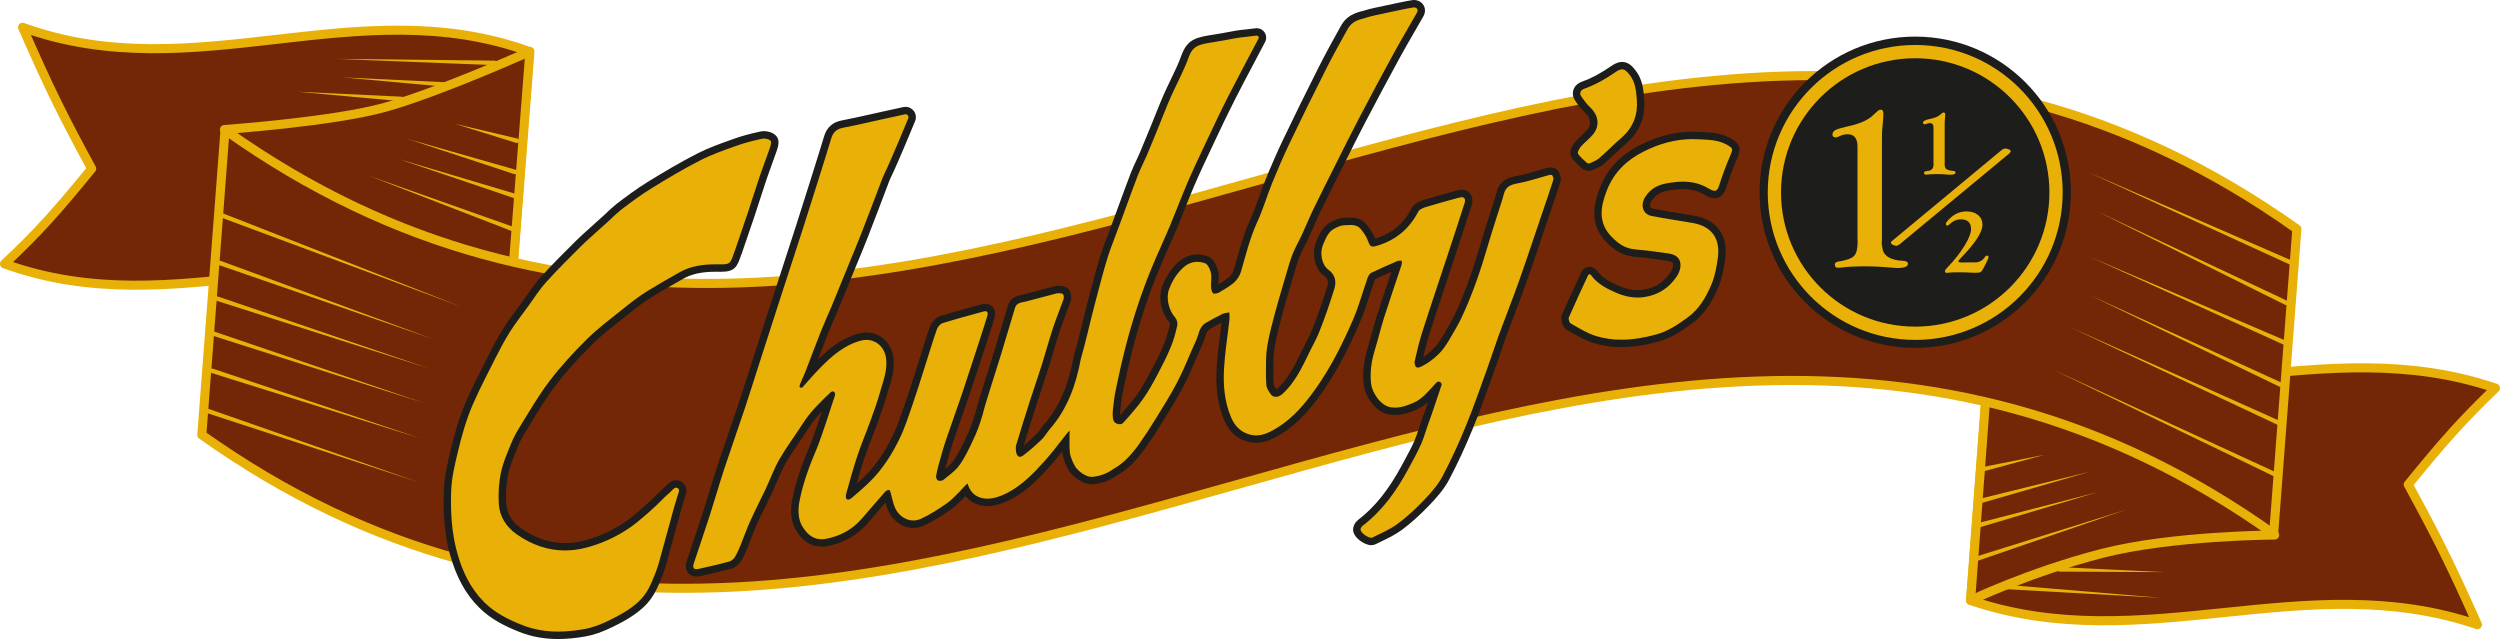 <?xml version="1.0" encoding="utf-8"?>
<!-- Generator: Adobe Illustrator 16.0.4, SVG Export Plug-In . SVG Version: 6.00 Build 0)  -->
<!DOCTYPE svg PUBLIC "-//W3C//DTD SVG 1.1//EN" "http://www.w3.org/Graphics/SVG/1.1/DTD/svg11.dtd">
<svg version="1.1" id="Layer_1" xmlns="http://www.w3.org/2000/svg" xmlns:xlink="http://www.w3.org/1999/xlink" x="0px" y="0px"
	 width="468.559px" height="119.767px" viewBox="54.294 12.29 468.559 119.767"
	 enable-background="new 54.294 12.29 468.559 119.767" xml:space="preserve">
<g>
	<path fill="#732706" d="M423.626,124.828c32.244,10.988,62.752-6.446,94.998,4.539c-5.113-11.495-7.717-16.633-12.971-26.267
		c6.604-8.1,9.885-11.828,16.35-18.068c-32.246-10.982-62.756,6.443-94.998-4.539C425.656,98.226,424.978,107.087,423.626,124.828"
		/>
	<path fill="none" stroke="#E9B008" stroke-width="1.7" stroke-linecap="round" stroke-linejoin="round" stroke-miterlimit="10" d="
		M423.626,124.828c32.244,10.988,62.752-6.446,94.998,4.539c-5.113-11.495-7.717-16.633-12.971-26.267
		c6.604-8.1,9.885-11.828,16.35-18.068c-32.246-10.982-62.756,6.443-94.998-4.539C425.656,98.226,424.978,107.087,423.626,124.828z"
		/>
	<path fill="#732706" d="M480.617,112.565c0,0-19.305,0.078-32.377,3.453c-13.783,3.561-24.615,8.805-24.615,8.805l4.506-60.225
		L480.617,112.565z"/>
	<path fill="none" stroke="#E9B008" stroke-width="1.7" stroke-linecap="round" stroke-linejoin="round" stroke-miterlimit="10" d="
		M480.617,112.565c0,0-19.305,0.078-32.377,3.453c-13.783,3.561-24.615,8.805-24.615,8.805l4.506-60.225L480.617,112.565z"/>
	<path fill="#732706" d="M150.142,66.285c-32.357-11.719-62.634,7.163-94.998-4.539c6.452-6.077,9.729-9.77,16.331-17.838
		c-5.25-9.668-7.851-14.843-12.952-26.501c32.358,11.713,62.637-7.167,94.999,4.539C152.17,39.68,151.494,48.553,150.142,66.285"/>
	<path fill="none" stroke="#E9B008" stroke-width="1.7" stroke-linecap="round" stroke-linejoin="round" stroke-miterlimit="10" d="
		M150.142,66.285c-32.357-11.719-62.634,7.163-94.998-4.539c6.452-6.077,9.729-9.77,16.331-17.838
		c-5.25-9.668-7.851-14.843-12.952-26.501c32.358,11.713,62.637-7.167,94.999,4.539C152.17,39.68,151.494,48.553,150.142,66.285z"/>
	<path fill="#732706" d="M96.364,36.566l52.338,48.549l4.911-63.183c0,0-17.015,7.646-27.147,10.469
		C116.679,35.134,96.364,36.566,96.364,36.566"/>
	<path fill="none" stroke="#E9B008" stroke-width="1.7" stroke-linecap="round" stroke-linejoin="round" stroke-miterlimit="10" d="
		M96.364,36.566l52.338,48.549l4.911-63.183c0,0-17.015,7.646-27.147,10.469C116.679,35.134,96.364,36.566,96.364,36.566z"/>
	<path fill="#732706" d="M96.471,36.658c128.634,91.528,259.667-72.973,388.31,18.551c-1.742,22.853-2.613,34.284-4.355,57.143
		c-128.637-91.527-259.669,72.972-388.31-18.551C93.857,70.942,94.729,59.511,96.471,36.658"/>
	<path fill="none" stroke="#E9B008" stroke-width="1.7" stroke-linecap="round" stroke-linejoin="round" stroke-miterlimit="10" d="
		M96.471,36.658c128.634,91.528,259.667-72.973,388.31,18.551c-1.742,22.853-2.613,34.284-4.355,57.143
		c-128.637-91.527-259.669,72.972-388.31-18.551C93.857,70.942,94.729,59.511,96.471,36.658z"/>
	<line fill="none" x1="425.583" y1="106.155" x2="446.173" y2="100.64"/>
	<path fill="#E9B008" d="M425.472,105.745l20.701-5.106l-20.48,5.927c-0.227,0.065-0.463-0.065-0.527-0.29
		c-0.064-0.226,0.064-0.461,0.291-0.527C425.46,105.748,425.466,105.746,425.472,105.745"/>
	<line fill="none" x1="425.205" y1="110.719" x2="447.535" y2="104.501"/>
	<path fill="#E9B008" d="M425.089,110.309l22.445-5.808l-22.217,6.627c-0.227,0.067-0.463-0.061-0.529-0.286
		c-0.066-0.225,0.061-0.462,0.287-0.529C425.08,110.312,425.085,110.31,425.089,110.309"/>
	<line fill="none" x1="424.767" y1="117.014" x2="452.853" y2="107.798"/>
	<path fill="#E9B008" d="M424.634,116.61l28.217-8.812l-27.951,9.62c-0.223,0.076-0.465-0.042-0.541-0.264
		c-0.076-0.222,0.041-0.464,0.264-0.54C424.626,116.613,424.63,116.611,424.634,116.61"/>
	<line fill="none" x1="425.634" y1="100.308" x2="437.529" y2="97.512"/>
	<path fill="#E9B008" d="M425.537,99.895l11.992-2.382l-11.797,3.209c-0.229,0.062-0.461-0.072-0.523-0.298
		c-0.061-0.227,0.074-0.461,0.299-0.522C425.517,99.898,425.529,99.896,425.537,99.895"/>
	<line fill="none" x1="150.792" y1="44.51" x2="130.617" y2="38.309"/>
	<path fill="#E9B008" d="M150.667,44.916l-20.052-6.608l20.302,5.795c0.225,0.065,0.356,0.3,0.292,0.526
		c-0.065,0.226-0.3,0.356-0.526,0.292C150.679,44.92,150.673,44.918,150.667,44.916"/>
	<line fill="none" x1="150.848" y1="49.048" x2="128.984" y2="42.09"/>
	<path fill="#E9B008" d="M150.719,49.453l-21.735-7.363l21.993,6.553c0.225,0.067,0.353,0.304,0.286,0.529
		c-0.067,0.225-0.304,0.353-0.529,0.286C150.73,49.456,150.723,49.454,150.719,49.453"/>
	<line fill="none" x1="150.836" y1="55.382" x2="123.439" y2="45.235"/>
	<path fill="#E9B008" d="M150.689,55.781l-27.25-10.546l27.545,9.749c0.222,0.078,0.337,0.321,0.259,0.542
		c-0.078,0.222-0.321,0.338-0.542,0.259C150.697,55.784,150.692,55.782,150.689,55.781"/>
	<line fill="none" x1="151.155" y1="38.667" x2="139.475" y2="35.475"/>
	<path fill="#E9B008" d="M151.043,39.077l-11.569-3.602l11.793,2.782c0.229,0.054,0.37,0.283,0.316,0.512
		c-0.054,0.228-0.283,0.37-0.511,0.316C151.062,39.083,151.052,39.08,151.043,39.077"/>
	<line fill="none" x1="138.026" y1="28.143" x2="118.459" y2="26.792"/>
	<path fill="#E9B008" d="M137.997,28.566l-19.537-1.775l19.596,0.927c0.234,0.011,0.415,0.21,0.404,0.445
		c-0.011,0.234-0.21,0.415-0.445,0.404C138.009,28.567,138.002,28.566,137.997,28.566"/>
	<line fill="none" x1="129.529" y1="30.834" x2="109.965" y2="29.483"/>
	<path fill="#E9B008" d="M129.5,31.258l-19.535-1.775l19.594,0.927c0.234,0.011,0.415,0.21,0.404,0.445
		c-0.011,0.234-0.21,0.415-0.445,0.404C129.513,31.259,129.506,31.258,129.5,31.258"/>
	<line fill="none" x1="146.975" y1="24.076" x2="117.102" y2="23.321"/>
	<path fill="#E9B008" d="M146.964,24.501l-29.863-1.18l29.884,0.33c0.235,0.003,0.423,0.195,0.421,0.43
		c-0.003,0.235-0.195,0.423-0.43,0.42C146.973,24.501,146.967,24.501,146.964,24.501"/>
	<line fill="none" x1="440.31" y1="119.001" x2="459.941" y2="119.522"/>
	<path fill="#E9B008" d="M440.322,118.576l19.617,0.946l-19.641-0.096c-0.234-0.001-0.424-0.193-0.424-0.427
		c0.002-0.235,0.193-0.425,0.428-0.423C440.308,118.576,440.316,118.576,440.322,118.576"/>
	<line fill="none" x1="429.72" y1="122.261" x2="459.492" y2="124.354"/>
	<path fill="#E9B008" d="M429.75,121.837l29.742,2.517l-29.803-1.669c-0.232-0.013-0.412-0.214-0.398-0.448
		c0.012-0.235,0.213-0.414,0.447-0.401C429.742,121.836,429.748,121.837,429.75,121.837"/>
	<line fill="none" x1="481.865" y1="91.772" x2="442.453" y2="73.695"/>
	<path fill="#E9B008" d="M481.687,92.159l-39.234-18.464l39.59,17.691c0.215,0.096,0.311,0.347,0.215,0.562
		c-0.096,0.214-0.348,0.31-0.561,0.214C481.695,92.162,481.691,92.16,481.687,92.159"/>
	<line fill="none" x1="481.755" y1="84.405" x2="445.982" y2="67.617"/>
	<path fill="#E9B008" d="M481.576,84.79l-35.594-17.173l35.953,16.403c0.215,0.098,0.309,0.35,0.211,0.564
		c-0.098,0.213-0.35,0.307-0.562,0.21C481.582,84.793,481.578,84.791,481.576,84.79"/>
	<line fill="none" x1="483.042" y1="76.755" x2="446" y2="60.442"/>
	<path fill="#E9B008" d="M482.871,77.144l-36.873-16.702l37.217,15.924c0.215,0.092,0.314,0.342,0.223,0.558
		c-0.092,0.216-0.342,0.316-0.559,0.224C482.876,77.147,482.873,77.145,482.871,77.144"/>
	<line fill="none" x1="482.835" y1="69.073" x2="447.472" y2="51.962"/>
	<path fill="#E9B008" d="M482.652,69.456l-35.18-17.494l35.549,16.729c0.213,0.1,0.305,0.353,0.203,0.565
		c-0.1,0.213-0.354,0.304-0.564,0.204C482.658,69.458,482.654,69.457,482.652,69.456"/>
	<line fill="none" x1="484.275" y1="61.782" x2="445.568" y2="44.512"/>
	<path fill="#E9B008" d="M484.101,62.17l-38.533-17.658l38.881,16.882c0.215,0.093,0.312,0.344,0.221,0.559
		c-0.094,0.215-0.344,0.314-0.559,0.22C484.109,62.173,484.103,62.171,484.101,62.17"/>
	<line fill="none" x1="481.13" y1="101.405" x2="439.158" y2="81.6"/>
	<path fill="#E9B008" d="M480.951,101.79L439.158,81.6l42.154,19.421c0.215,0.098,0.307,0.351,0.209,0.564
		c-0.1,0.213-0.352,0.307-0.564,0.208C480.955,101.792,480.953,101.791,480.951,101.79"/>
	<line fill="none" x1="94.041" y1="81.784" x2="133.166" y2="94.475"/>
	<path fill="#E9B008" d="M94.172,81.38l38.994,13.096L93.91,82.189c-0.224-0.071-0.349-0.309-0.279-0.533
		c0.07-0.224,0.309-0.349,0.533-0.279C94.166,81.378,94.17,81.379,94.172,81.38"/>
	<line fill="none" x1="94.22" y1="68.004" x2="134.779" y2="81.375"/>
	<path fill="#E9B008" d="M94.353,67.6l40.426,13.775L94.087,68.407c-0.224-0.071-0.347-0.31-0.276-0.534
		c0.071-0.223,0.31-0.347,0.534-0.276C94.347,67.598,94.351,67.599,94.353,67.6"/>
	<line fill="none" x1="95.493" y1="61.573" x2="135.599" y2="75.888"/>
	<path fill="#E9B008" d="M95.636,61.173l39.963,14.716L95.35,61.974c-0.222-0.077-0.339-0.319-0.263-0.541
		c0.077-0.222,0.319-0.34,0.541-0.263C95.63,61.171,95.634,61.172,95.636,61.173"/>
	<line fill="none" x1="95.938" y1="52.681" x2="140.788" y2="69.805"/>
	<path fill="#E9B008" d="M96.09,52.284l44.698,17.521L95.787,53.078c-0.22-0.082-0.332-0.326-0.251-0.546
		c0.082-0.22,0.327-0.332,0.547-0.251C96.085,52.282,96.088,52.283,96.09,52.284"/>
	<line fill="none" x1="92.856" y1="89.187" x2="132.599" y2="102.624"/>
	<path fill="#E9B008" d="M92.993,88.784l39.606,13.839L92.721,89.589c-0.223-0.073-0.345-0.313-0.272-0.536
		c0.073-0.223,0.313-0.345,0.536-0.271C92.987,88.782,92.991,88.783,92.993,88.784"/>
	<path fill="#E9B008" d="M158.904,131.361c-2.537,0-4.829-0.419-7.004-1.281c-2.379-0.942-5.114-2.207-7.357-4.447
		c-2.397-2.391-4.105-5.513-5.224-9.544c-0.951-3.425-1.318-7.184-1.155-11.829c0.086-2.446,0.636-4.765,1.168-7.007l0.095-0.405
		c0.607-2.566,1.485-5.925,2.904-9.155c1.105-2.52,2.37-5.008,3.594-7.415l0.575-1.132c0.837-1.651,1.741-3.399,2.776-5.023
		c0.816-1.281,1.73-2.514,2.614-3.708c0.334-0.451,0.669-0.903,0.998-1.358c0.295-0.405,0.581-0.819,0.868-1.233
		c0.706-1.02,1.437-2.075,2.293-3.02c2.218-2.447,4.523-4.759,6.684-6.892c0.801-0.79,1.498-1.412,2.235-2.07
		c0.452-0.402,0.915-0.816,1.42-1.285c0.335-0.31,0.65-0.589,0.958-0.861c0.503-0.444,0.978-0.864,1.489-1.38
		c0.027-0.026,0.972-0.885,1.438-1.254c1.589-1.226,3.687-2.799,5.888-4.151c2.671-1.64,5.839-3.541,9.082-5.199
		c2.052-1.049,4.256-1.835,6.388-2.595l0.448-0.159c1.411-0.504,2.972-0.931,4.912-1.347c0.152-0.033,0.316-0.049,0.489-0.049
		c0.522,0,1.293,0.166,1.749,0.635c0.485,0.498,0.266,1.299-0.047,2.217c-0.288,0.846-0.597,1.686-0.905,2.526
		c-0.316,0.858-0.632,1.715-0.925,2.581c-0.423,1.248-0.826,2.504-1.229,3.759c-0.341,1.06-0.681,2.119-1.033,3.174
		c-0.564,1.69-1.144,3.375-1.724,5.06l-0.719,2.094l-0.061,0.13c-0.756,2.261-1.015,2.794-3.144,2.794l-1.054-0.008
		c-2.625,0-4.694,0.448-6.329,1.372c-1.997,1.129-3.959,2.245-5.988,3.488c-1.724,1.057-3.346,2.355-4.778,3.5l-1.28,1.017
		c-1.8,1.423-3.661,2.895-5.292,4.515c-2.808,2.788-5.082,5.341-6.952,7.806c-1.628,2.147-3.068,4.515-4.461,6.806
		c-0.409,0.672-0.818,1.344-1.232,2.012c-0.497,0.803-1.001,1.803-1.383,2.746l-0.31,0.756c-0.604,1.472-1.176,2.863-1.499,4.365
		c-0.39,1.812-0.532,3.817-0.409,5.795c0.128,2.083,1.21,3.885,3.127,5.21c2.738,1.893,5.624,2.853,8.578,2.854h0.001
		c1.206,0,2.448-0.161,3.691-0.477c2.805-0.713,5.476-1.917,7.938-3.578c1.186-0.802,2.309-1.778,3.395-2.722l0.148-0.128
		c0.981-0.853,1.988-1.81,2.992-2.844c0.218-0.224,0.446-0.424,0.676-0.623c0.277-0.241,0.537-0.468,0.774-0.74l0.037-0.042
		c0,0,0.255-0.217,0.345-0.298c0.232-0.208,0.527-0.323,0.83-0.323c0.399,0,0.78,0.195,1.018,0.52
		c0.235,0.321,0.299,0.725,0.177,1.111c-0.313,0.985-0.614,1.941-0.886,2.905c-0.39,1.381-0.765,2.767-1.14,4.152
		c-0.37,1.369-0.74,2.738-1.125,4.103c-0.093,0.329-0.182,0.661-0.271,0.993c-0.262,0.981-0.534,1.994-0.904,2.935
		c-0.959,2.441-1.651,4.201-3.437,5.861c-1.769,1.646-3.884,2.745-5.727,3.646c-1.766,0.864-3.337,1.409-4.802,1.667
		C162.09,131.206,160.452,131.361,158.904,131.361"/>
	<path fill="#1D1D1B" d="M197.48,38.256c0.46,0,0.99,0.156,1.251,0.425c0.221,0.227-0.038,1.015-0.206,1.51
		c-0.583,1.711-1.25,3.394-1.83,5.107c-0.78,2.304-1.494,4.629-2.264,6.937c-0.791,2.373-1.615,4.737-2.426,7.104
		c-0.021,0.062-0.06,0.119-0.08,0.181c-0.704,2.11-0.786,2.319-2.482,2.319c-0.225,0-0.477-0.004-0.764-0.007
		c-0.097-0.002-0.195-0.002-0.292-0.002c-2.275,0-4.654,0.323-6.669,1.461c-2.057,1.163-3.998,2.269-6.009,3.502
		c-1.703,1.043-3.286,2.298-4.849,3.55c-2.256,1.805-4.586,3.552-6.629,5.581c-2.492,2.475-4.895,5.084-7.015,7.879
		c-2.122,2.797-3.874,5.878-5.729,8.872c-0.535,0.863-1.054,1.903-1.438,2.851c-0.71,1.752-1.451,3.41-1.844,5.235
		c-0.417,1.94-0.546,4-0.423,5.984c0.148,2.403,1.423,4.354,3.425,5.739c2.8,1.936,5.794,2.976,8.973,2.976
		c1.259,0,2.546-0.163,3.862-0.498c2.921-0.742,5.657-1.989,8.156-3.676c1.275-0.861,2.444-1.889,3.609-2.901
		c1.053-0.915,2.064-1.884,3.036-2.884c0.473-0.487,1.005-0.85,1.475-1.391c0.121-0.101,0.226-0.193,0.323-0.279
		c0.112-0.101,0.241-0.145,0.366-0.145c0.343,0,0.659,0.331,0.533,0.726c-0.315,0.992-0.618,1.955-0.893,2.927
		c-0.775,2.746-1.49,5.508-2.264,8.255c-0.366,1.298-0.675,2.647-1.153,3.863c-0.928,2.36-1.592,4.052-3.264,5.607
		c-1.645,1.53-3.589,2.567-5.559,3.53c-1.457,0.712-3.03,1.327-4.618,1.607c-1.633,0.288-3.263,0.467-4.885,0.467
		c-2.265,0-4.517-0.348-6.749-1.233c-2.638-1.045-5.103-2.277-7.122-4.292c-2.587-2.582-4.083-5.771-5.046-9.239
		c-1.056-3.806-1.268-7.674-1.13-11.619c0.089-2.518,0.675-4.864,1.246-7.277c0.731-3.095,1.591-6.137,2.863-9.036
		c1.268-2.888,2.726-5.696,4.153-8.512c0.855-1.686,1.728-3.373,2.742-4.964c1.106-1.735,2.38-3.363,3.589-5.031
		c1.023-1.41,1.949-2.91,3.113-4.194c2.139-2.361,4.389-4.626,6.658-6.865c1.282-1.265,2.318-2.113,3.64-3.34
		c0.878-0.816,1.623-1.409,2.467-2.262c0,0,0.922-0.838,1.376-1.198c1.754-1.353,3.734-2.822,5.82-4.103
		c2.957-1.816,5.948-3.594,9.035-5.173c2.153-1.101,4.468-1.903,6.753-2.718c1.568-0.559,3.196-0.973,4.825-1.322
		C197.242,38.267,197.359,38.256,197.48,38.256 M197.48,36.868c-0.222,0-0.435,0.022-0.634,0.064c-1.971,0.423-3.56,0.859-5,1.373
		l-0.435,0.155c-2.157,0.768-4.387,1.562-6.484,2.634c-3.261,1.668-6.445,3.578-9.129,5.226c-2.228,1.368-4.346,2.956-5.942,4.187
		c-0.5,0.396-1.423,1.234-1.462,1.271l-0.027,0.025l-0.026,0.026c-0.493,0.498-0.958,0.91-1.451,1.345
		c-0.314,0.277-0.634,0.56-0.974,0.876c-0.502,0.465-0.962,0.876-1.41,1.275c-0.744,0.664-1.447,1.292-2.26,2.094
		c-2.169,2.141-4.483,4.461-6.712,6.92c-0.886,0.978-1.63,2.052-2.349,3.091c-0.283,0.409-0.567,0.819-0.859,1.221
		c-0.329,0.455-0.664,0.906-0.998,1.358c-0.889,1.201-1.809,2.443-2.637,3.742c-1.053,1.651-1.966,3.416-2.81,5.083l-0.567,1.115
		c-1.231,2.421-2.503,4.924-3.619,7.466c-1.442,3.284-2.33,6.682-2.943,9.275l-0.096,0.405c-0.54,2.275-1.098,4.628-1.186,7.142
		c-0.166,4.718,0.209,8.543,1.18,12.039c1.152,4.149,2.919,7.371,5.402,9.85c2.333,2.328,5.147,3.632,7.592,4.601
		c2.259,0.895,4.633,1.33,7.26,1.33c1.589,0,3.266-0.16,5.127-0.488c1.529-0.27,3.159-0.835,4.985-1.727
		c1.888-0.923,4.056-2.05,5.896-3.761c1.901-1.769,2.655-3.685,3.608-6.112c0.387-0.982,0.664-2.016,0.931-3.016
		c0.088-0.328,0.176-0.657,0.268-0.982c0.384-1.362,0.753-2.727,1.123-4.093c0.375-1.389,0.751-2.777,1.141-4.161
		c0.263-0.93,0.554-1.856,0.88-2.884c0.191-0.598,0.089-1.229-0.278-1.731c-0.368-0.503-0.958-0.803-1.578-0.803
		c-0.474,0-0.933,0.177-1.292,0.499c-0.085,0.076-0.178,0.157-0.285,0.246l-0.086,0.072l-0.074,0.085
		c-0.204,0.235-0.447,0.446-0.704,0.669c-0.233,0.203-0.474,0.413-0.719,0.665c-0.992,1.021-1.985,1.965-2.95,2.803l-0.148,0.129
		c-1.07,0.93-2.177,1.892-3.328,2.669c-2.395,1.617-4.992,2.788-7.721,3.482c-1.186,0.302-2.371,0.455-3.52,0.455
		c-2.81,0-5.564-0.919-8.183-2.73c-1.211-0.837-2.684-2.329-2.83-4.683c-0.118-1.916,0.019-3.854,0.395-5.606
		c0.311-1.442,0.871-2.806,1.465-4.25l0.309-0.756c0.367-0.907,0.852-1.869,1.33-2.641c0.416-0.67,0.826-1.345,1.237-2.021
		c1.383-2.275,2.813-4.627,4.419-6.744c1.85-2.439,4.103-4.969,6.887-7.733c1.604-1.593,3.451-3.053,5.237-4.465
		c0.428-0.338,0.856-0.677,1.281-1.017c1.709-1.369,3.141-2.492,4.707-3.451c2.026-1.242,3.979-2.353,5.967-3.476
		c1.527-0.863,3.485-1.282,5.986-1.282l0.276,0.001l0.144,0.002c0.234,0.003,0.445,0.006,0.636,0.006
		c2.582,0,3.016-0.927,3.778-3.208c0.039-0.08,0.071-0.154,0.097-0.23l0.704-2.048c0.581-1.687,1.162-3.375,1.726-5.067
		c0.353-1.058,0.694-2.119,1.035-3.18c0.402-1.252,0.805-2.505,1.227-3.751c0.289-0.854,0.609-1.724,0.918-2.565
		c0.311-0.845,0.621-1.688,0.911-2.54c0.282-0.828,0.708-2.08-0.112-2.924C199.121,37.09,198.169,36.868,197.48,36.868"/>
	<path fill="#E9B008" d="M358.183,76.651c-1.719,0-3.383-0.239-4.941-0.71c-1.424-0.432-2.734-1.184-4.002-1.912
		c-0.297-0.17-0.596-0.341-0.893-0.506c-0.576-0.322-0.922-1.4-0.648-2.024c0.951-2.185,1.971-4.379,2.957-6.502l0.762-1.642
		l0.158-0.138c0.166-0.139,0.393-0.221,0.625-0.221c0.328,0,0.641,0.16,0.832,0.428c1.137,1.58,2.854,2.415,4.518,3.135
		c1.232,0.533,2.469,0.803,3.676,0.803c0.383,0,0.764-0.027,1.137-0.081c2.396-0.346,4.238-1.518,5.627-3.583
		c0.293-0.438,0.498-0.96,0.559-1.43c0.086-0.656,0.012-1.556-1.623-1.787c-1.246-0.175-2.496-0.342-3.742-0.508
		c-0.453-0.06-0.865-0.093-1.277-0.127c-0.988-0.081-2.01-0.164-2.971-0.513c-1.309-0.474-2.443-1.488-3.168-2.255
		c-2.875-3.046-2.096-6.442-0.953-9.363c1.307-3.347,3.662-5.843,7.201-7.63c3.176-1.603,6.361-2.416,9.475-2.416
		c0.316,0,0.637,0.008,0.959,0.025l0.691,0.033c1.758,0.075,3.574,0.154,5.271,1.143c1.414,0.825,1.449,1.397,0.836,2.809
		c-0.771,1.773-1.455,3.609-2.037,5.456c-0.164,0.523-0.506,1.61-1.564,1.61c-0.412,0-0.869-0.169-1.529-0.565
		c-1.283-0.771-2.73-1.146-4.418-1.146c-0.756,0-1.57,0.074-2.486,0.225c-1.699,0.279-2.953,0.757-3.947,2.275
		c-0.402,0.615-0.516,1.284-0.305,1.79c0.166,0.395,0.506,0.655,0.98,0.75c1.609,0.322,3.264,0.59,4.863,0.849
		c0.969,0.157,1.938,0.313,2.902,0.483c3.877,0.679,5.744,3.232,5.258,7.19c-0.26,2.129-0.686,3.91-1.268,5.294
		c-1.186,2.713-2.447,4.857-4.777,6.529c-1.928,1.382-3.703,2.577-5.896,3.189C362.501,76.311,360.265,76.651,358.183,76.651"/>
	<path fill="#1D1D1B" d="M371.488,38.363c0.307,0,0.611,0.008,0.922,0.025c1.895,0.1,3.887,0.053,5.648,1.081
		c1.062,0.62,1.051,0.782,0.551,1.933c-0.783,1.802-1.475,3.652-2.062,5.525c-0.236,0.75-0.465,1.124-0.904,1.124
		c-0.283,0-0.654-0.156-1.172-0.466c-1.523-0.915-3.133-1.245-4.775-1.245c-0.857,0-1.727,0.09-2.6,0.234
		c-1.949,0.32-3.32,0.911-4.414,2.579c-1.035,1.581-0.471,3.283,1.121,3.602c2.58,0.515,5.189,0.88,7.781,1.334
		c3.418,0.599,5.137,2.776,4.688,6.422c-0.213,1.738-0.584,3.604-1.217,5.11c-1.115,2.554-2.309,4.63-4.543,6.233
		c-1.783,1.279-3.543,2.489-5.68,3.085c-2.205,0.615-4.426,1.018-6.65,1.018c-1.58,0-3.162-0.204-4.738-0.681
		c-1.676-0.506-3.211-1.497-4.76-2.36c-0.262-0.146-0.477-0.851-0.352-1.139c1.17-2.681,2.416-5.328,3.646-7.982
		c0.006-0.013,0.016-0.024,0.029-0.035c0.057-0.048,0.123-0.07,0.193-0.07c0.102,0,0.203,0.05,0.268,0.139
		c1.217,1.694,3.02,2.594,4.807,3.367c1.23,0.533,2.566,0.86,3.949,0.86c0.408,0,0.82-0.028,1.234-0.088
		c2.635-0.38,4.643-1.711,6.105-3.883c0.338-0.503,0.594-1.129,0.672-1.727c0.188-1.453-0.625-2.339-2.217-2.564
		c-1.264-0.178-2.529-0.347-3.797-0.515c-1.357-0.18-2.795-0.141-4.053-0.598c-1.082-0.393-2.092-1.222-2.9-2.079
		c-2.479-2.627-2.014-5.561-0.812-8.633c1.326-3.39,3.725-5.676,6.869-7.265C365.21,39.248,368.283,38.363,371.488,38.363
		 M371.488,36.976c-3.223,0-6.516,0.838-9.785,2.49c-3.699,1.868-6.164,4.484-7.537,7.998c-1.15,2.94-2.064,6.744,1.096,10.092
		c1.127,1.195,2.283,2.012,3.438,2.431c1.047,0.38,2.113,0.467,3.146,0.552c0.402,0.032,0.803,0.065,1.197,0.117
		c1.262,0.168,2.523,0.336,3.785,0.514c1.143,0.161,1.084,0.612,1.031,1.01c-0.047,0.362-0.213,0.785-0.445,1.131
		c-1.273,1.894-2.959,2.968-5.15,3.284c-0.34,0.049-0.688,0.074-1.037,0.074c-1.109,0-2.256-0.251-3.398-0.746
		c-1.574-0.681-3.197-1.467-4.23-2.903c-0.32-0.449-0.844-0.717-1.395-0.717c-0.396,0-0.779,0.139-1.082,0.392l-0.24,0.199
		l-0.16,0.319l-0.693,1.495c-0.986,2.125-2.01,4.323-2.965,6.515c-0.412,0.948,0.066,2.414,0.949,2.906
		c0.293,0.164,0.586,0.333,0.881,0.502c1.303,0.747,2.648,1.52,4.15,1.975c1.625,0.491,3.355,0.74,5.143,0.74
		c2.146,0,4.443-0.35,7.023-1.069c2.305-0.643,4.133-1.872,6.115-3.294c2.459-1.764,3.777-3.997,5.006-6.805
		c0.611-1.458,1.055-3.301,1.322-5.497c0.527-4.316-1.596-7.217-5.826-7.958c-0.967-0.169-1.938-0.326-2.904-0.483
		c-1.596-0.259-3.246-0.526-4.846-0.846c-0.365-0.073-0.449-0.271-0.477-0.337c-0.096-0.226-0.08-0.646,0.244-1.142
		c0.768-1.172,1.646-1.669,3.479-1.971c0.879-0.144,1.654-0.215,2.373-0.215c1.559,0,2.889,0.343,4.062,1.048
		c0.547,0.328,1.197,0.663,1.885,0.663c1.57,0,2.049-1.522,2.229-2.095c0.572-1.822,1.25-3.635,2.012-5.388
		c0.697-1.604,0.713-2.614-1.123-3.686c-1.844-1.075-3.834-1.161-5.588-1.237c-0.23-0.01-0.461-0.02-0.688-0.032
		C372.15,36.984,371.818,36.976,371.488,36.976"/>
	<path fill="#E9B008" d="M352.054,43.621c-0.314,0-0.617-0.119-0.85-0.334l-0.371-0.341c-0.52-0.471-1.008-0.915-1.369-1.479
		c-0.537-0.84,0.607-2.166,0.619-2.179c0.352-0.402,0.74-0.759,1.115-1.104c0.408-0.376,0.793-0.731,1.117-1.125
		c1.055-1.282,0.896-2.849-0.412-4.088c-0.736-0.698-1.344-1.526-1.787-2.169c-0.326-0.47-0.42-0.986-0.27-1.454
		c0.16-0.493,0.566-0.877,1.145-1.081c1.805-0.638,3.609-1.599,5.682-3.025c0.652-0.448,1.156-0.648,1.639-0.648
		c0.896,0,1.496,0.689,2.035,1.393c1.127,1.477,1.275,3.224,1.406,4.766c0.275,3.242-0.771,5.867-3.109,7.891
		c-0.688,0.595-1.348,1.219-2.01,1.843c-0.715,0.675-1.455,1.373-2.223,2.028c-0.438,0.373-0.961,0.604-1.467,0.826l-0.369,0.166
		C352.412,43.582,352.236,43.621,352.054,43.621"/>
	<path fill="#1D1D1B" d="M358.312,25.288c0.51,0,0.918,0.381,1.482,1.121c1.025,1.34,1.145,2.938,1.275,4.489
		c0.242,2.85-0.66,5.298-2.881,7.221c-1.443,1.25-2.775,2.628-4.229,3.867c-0.453,0.386-1.049,0.602-1.676,0.891
		c-0.074,0.033-0.152,0.05-0.23,0.05c-0.139,0-0.271-0.052-0.379-0.149c-0.646-0.605-1.238-1.079-1.627-1.685
		c-0.154-0.241,0.24-0.985,0.559-1.348c0.693-0.796,1.574-1.432,2.244-2.245c1.324-1.612,1.066-3.578-0.471-5.033
		c-0.643-0.608-1.188-1.331-1.695-2.061c-0.461-0.667-0.133-1.249,0.537-1.485c2.109-0.745,4.006-1.842,5.846-3.107
		C357.58,25.461,357.968,25.288,358.312,25.288 M358.312,23.9L358.312,23.9c-0.811,0-1.512,0.412-2.031,0.77
		c-2.021,1.391-3.773,2.326-5.521,2.942c-0.773,0.274-1.348,0.829-1.57,1.523c-0.223,0.679-0.094,1.411,0.355,2.062
		c0.465,0.671,1.102,1.537,1.881,2.278c0.498,0.47,1.527,1.718,0.355,3.143c-0.293,0.357-0.662,0.696-1.051,1.054
		c-0.391,0.359-0.791,0.729-1.168,1.16c-0.154,0.176-1.482,1.759-0.682,3.01c0.41,0.641,0.936,1.116,1.488,1.619
		c0.117,0.107,0.238,0.218,0.363,0.333c0.359,0.336,0.83,0.521,1.322,0.521c0.281,0,0.555-0.06,0.811-0.178
		c0.121-0.055,0.24-0.108,0.357-0.16c0.555-0.243,1.125-0.495,1.641-0.935c0.779-0.666,1.527-1.371,2.25-2.053
		c0.646-0.609,1.312-1.239,1.984-1.82c2.516-2.178,3.645-5,3.355-8.388l-0.008-0.084c-0.139-1.637-0.297-3.493-1.547-5.131
		C360.283,24.76,359.525,23.9,358.312,23.9"/>
	<path fill="#E9B008" d="M184.814,119.658c-0.586,0-0.898-0.263-1.058-0.482c-0.405-0.561-0.156-1.313-0.075-1.56
		c0.385-1.166,0.777-2.329,1.168-3.493c0.615-1.828,1.23-3.657,1.821-5.493c0.424-1.315,0.826-2.637,1.228-3.958
		c0.479-1.573,0.957-3.145,1.471-4.706c0.671-2.038,1.37-4.067,2.07-6.096c0.587-1.704,1.174-3.407,1.745-5.116
		c0.647-1.941,1.267-3.89,1.887-5.84c0.304-0.957,1.431-4.474,1.431-4.474c1.037-3.22,2.072-6.44,3.115-9.657l1.933-5.951
		c0.861-2.647,1.722-5.294,2.577-7.944c0.856-2.655,1.692-5.316,2.528-7.978l0.593-1.886c0.736-2.34,1.473-4.679,2.18-7.027
		c0.419-1.392,1.29-2.169,2.742-2.445c1.717-0.328,3.457-0.718,5.14-1.096c0.687-0.154,1.374-0.308,2.062-0.459l4.367-0.959
		c0.089-0.02,0.18-0.029,0.271-0.029c0.412,0,0.798,0.205,1.033,0.548c0.231,0.339,0.279,0.77,0.129,1.152
		c-0.042,0.109-0.196,0.47-0.196,0.47c-1.164,2.826-2.154,5.168-3.116,7.373c-0.254,0.583-0.473,1.073-0.736,1.654
		c-0.093,0.204-0.195,0.417-0.3,0.634c-0.187,0.388-0.381,0.788-0.524,1.167l-0.116,0.305c-1.253,3.313-2.506,6.625-3.79,9.926
		c-0.554,1.421-1.136,2.832-1.719,4.243l-0.777,1.888l-0.891,2.19c-0.727,1.787-1.454,3.574-2.193,5.356
		c-0.279,0.67-0.57,1.335-0.862,2c-0.381,0.868-0.763,1.737-1.112,2.618c-0.632,1.592-1.242,3.191-1.852,4.792
		c-0.376,0.985-0.752,1.971-1.133,2.955c-0.061,0.157-0.125,0.312-0.193,0.466c0.584-0.654,1.184-1.316,1.805-1.949
		c2.045-2.084,4.515-4.387,7.946-5.326c0.419-0.115,0.842-0.173,1.258-0.173c2.288,0,4.137,1.767,4.396,4.201
		c0.21,1.964-0.33,3.718-0.853,5.414c-0.123,0.4-0.246,0.801-0.359,1.203c-0.497,1.77-1.137,3.535-1.702,5.092
		c-0.333,0.921-0.687,1.834-1.041,2.748c-0.505,1.301-1.026,2.646-1.472,3.983c-0.648,1.942-1.212,3.957-1.757,5.906l-0.327,1.168
		c1.079-0.911,2.213-1.886,3.271-2.924c1.157-1.135,2.2-2.411,3.188-3.899c0.789-1.19,1.522-2.486,2.242-3.963
		c0.811-1.662,1.431-3.476,2.03-5.23l0.392-1.138c0.601-1.73,1.165-3.511,1.71-5.233l0.531-1.673
		c0.237-0.74,0.469-1.482,0.702-2.224c0.505-1.615,1.028-3.286,1.592-4.917c0.22-0.633,0.81-1.388,1.517-1.61
		c2.279-0.714,4.616-1.354,6.877-1.972l0.845-0.231c0.185-0.051,0.353-0.076,0.512-0.076c0.385,0,0.71,0.153,0.917,0.432
		c0.172,0.233,0.333,0.657,0.12,1.358c-0.472,1.549-0.974,3.088-1.476,4.627l-0.782,2.403c-0.86,2.642-1.72,5.284-2.607,7.917
		c-0.486,1.44-0.992,2.874-1.498,4.308c-0.476,1.349-0.952,2.698-1.411,4.053c-0.328,0.969-0.644,2.017-0.965,3.205l-0.203,0.735
		c-0.246,0.877-0.499,1.783-0.634,2.672c0.001,0.013,0.012,0.047,0.025,0.084c0.016,0.001,0.033,0.001,0.052,0.001
		c0.089,0,0.147-0.016,0.16-0.021c0.241-0.213,0.544-0.45,0.847-0.688c0.623-0.486,1.211-0.945,1.671-1.477
		c0.652-0.752,1.103-1.58,1.625-2.538l0.12-0.22c0.302-0.551,0.55-1.083,0.782-1.582l0.264-0.561
		c0.858-1.782,1.303-3.078,1.825-4.848c0.324-1.313,0.743-2.649,1.148-3.941l0.326-1.043c0.293-0.952,0.595-1.901,0.897-2.851
		c0.352-1.105,0.703-2.21,1.041-3.32c0.661-2.165,1.308-4.334,1.955-6.504l0.692-2.318c0.375-1.25,1.433-1.457,2.133-1.594
		c0.149-0.029,0.297-0.057,0.44-0.096c1.324-0.36,2.654-0.706,3.983-1.05l1.251-0.326l0.173-0.049
		c0.217-0.065,0.464-0.138,0.748-0.138c0.538,0.011,1.146,0.024,1.492,0.464c0.343,0.439,0.349,1.158,0.178,1.642
		c-0.275,0.782-0.57,1.559-0.865,2.335c-0.386,1.016-0.785,2.065-1.128,3.106c-0.408,1.243-0.775,2.498-1.142,3.755
		c-0.296,1.013-0.592,2.026-0.908,3.032c-0.38,1.203-0.782,2.397-1.185,3.592c-0.344,1.023-0.689,2.046-1.019,3.074
		c-0.983,3.069-1.834,5.805-2.601,8.364c-0.082,0.274-0.032,0.678,0.021,1.036c0.019,0.128,0.054,0.208,0.078,0.249
		c0.015-0.012,0.045-0.029,0.084-0.059c1.119-0.847,2.242-1.814,3.432-2.955c0.304-0.292,0.564-0.657,0.839-1.045
		c0.221-0.312,0.444-0.623,0.693-0.91c2.808-3.23,4.594-7.286,5.619-12.764c0.604-2.114,1.098-4.146,1.576-6.114
		c0.339-1.395,0.677-2.786,1.048-4.187l0.441-1.674c0.561-2.135,1.141-4.342,1.783-6.498c0.42-1.413,0.924-2.774,1.405-4.033
		c0.755-1.973,1.48-3.957,2.205-5.942c0.743-2.031,1.486-4.063,2.26-6.082c0.29-0.758,0.636-1.493,0.971-2.205
		c0.237-0.503,0.475-1.007,0.692-1.518c0.614-1.446,1.208-2.901,1.802-4.356l0.504-1.235c0.244-0.594,0.481-1.191,0.72-1.788
		c0.469-1.178,0.955-2.396,1.479-3.581c0.402-0.911,0.836-1.809,1.269-2.708c0.734-1.521,1.493-3.094,2.068-4.685
		c0.969-2.688,2.391-2.914,5.506-3.411c0.415-0.066,0.868-0.138,1.362-0.222c0.448-0.076,0.881-0.159,1.308-0.241
		c0.974-0.188,1.981-0.381,3.092-0.473c0.347-0.028,0.68-0.073,1.017-0.118c0.344-0.047,0.694-0.094,1.065-0.126h0.017
		c0.44,0,0.769,0.175,0.968,0.465c0.196,0.286,0.239,0.649,0.115,0.97l-0.049,0.11c-0.67,1.278-1.346,2.554-2.021,3.829
		c-1.234,2.331-2.468,4.662-3.665,7.013c-1.336,2.625-2.617,5.338-3.857,7.962l-0.407,0.861c-1.137,2.408-2.312,4.897-3.38,7.379
		c-0.629,1.461-1.227,2.969-1.806,4.428c-0.467,1.178-0.934,2.356-1.422,3.525c-0.53,1.271-1.092,2.529-1.654,3.787
		c-0.34,0.762-0.68,1.524-1.014,2.289c-2.253,5.178-4.171,10.824-5.7,16.782c-0.664,2.583-1.23,5.202-1.744,7.648
		c-0.25,1.195-0.438,2.479-0.557,3.816c-0.047,0.513-0.116,1.289,0.108,1.789c0.035,0.062,0.244,0.185,0.462,0.185
		c0.092,0,0.136-0.023,0.142-0.029c1.201-1.337,2.564-2.853,3.711-4.469c1.03-1.452,1.884-3.056,2.709-4.607
		c0.714-1.343,1.632-3.121,2.397-4.97c0.442-1.071,0.8-2.272,1.16-3.891c0.055-0.248-0.071-0.699-0.25-0.894
		c-1.387-1.517-1.951-4.208-1.256-5.999c0.752-1.938,1.705-3.354,2.999-4.456c0.871-0.742,1.863-1.119,2.951-1.119
		c0.524,0,1.065,0.09,1.608,0.268c0.928,0.305,1.454,1.629,1.603,2.287c0.137,0.612,0.104,1.219,0.072,1.806
		c-0.017,0.322-0.036,0.644-0.02,0.962c0.015,0.307,0.061,0.508,0.103,0.629c0.131-0.022,0.266-0.067,0.333-0.105
		c1.048-0.608,1.912-1.124,2.691-1.762c0.432-0.353,0.951-1.152,1.111-1.71l0.433-1.544c0.735-2.637,1.493-5.363,2.684-7.948
		c0.619-1.35,1.134-2.795,1.632-4.191c0.357-1.008,0.729-2.05,1.142-3.064c1.177-2.89,2.215-5.26,3.268-7.46
		c2.103-4.395,4.351-8.969,6.683-13.593c1.386-2.747,2.845-5.392,4.215-7.84c0.904-1.614,2.227-2.054,3.859-2.461
		c0.459-0.169,1.482-0.406,1.898-0.5c1.4-0.314,2.807-0.606,4.213-0.898l0.652-0.136c0.729-0.154,1.48-0.311,2.236-0.42l0.049-0.006
		l0.141-0.007c0.137,0,0.277,0.02,0.434,0.06c0.33,0.084,0.613,0.301,0.779,0.596c0.168,0.296,0.207,0.639,0.109,0.965
		c-0.049,0.165-0.104,0.295-0.17,0.412c-0.543,0.956-1.096,1.911-1.646,2.865c-0.914,1.577-1.857,3.209-2.744,4.832
		c-2.084,3.81-4.193,7.758-6.451,12.071c-1.199,2.29-2.377,4.643-3.516,6.919l-1.579,3.149c-1.155,2.3-2.312,4.6-3.433,6.918
		c-0.43,0.889-0.825,1.794-1.223,2.699c-0.304,0.689-0.604,1.379-0.92,2.062c-0.228,0.487-0.472,0.967-0.717,1.446
		c-0.373,0.735-0.727,1.429-1.02,2.155c-0.366,0.915-0.654,1.898-0.935,2.849c-0.099,0.337-0.196,0.675-0.3,1.01
		c-0.848,2.771-2.098,7.145-2.748,9.794c-0.497,2.031-0.945,4.022-0.958,6.039l-0.011,1.002c-0.016,1.164-0.032,2.367,0.062,3.525
		c0.038,0.48,0.319,0.879,0.674,1.385c0.123,0.175,0.238,0.238,0.397,0.238c0.251,0,0.567-0.155,0.847-0.415
		c2.129-1.993,3.307-4.41,4.551-6.969c0.388-0.795,0.779-1.599,1.203-2.402c0.321-0.607,0.586-1.168,0.811-1.717
		c0.959-2.354,1.882-4.973,2.902-8.244c0.377-1.212,0.097-2.137-0.856-2.828c-1.623-1.176-1.955-3.845-1.235-5.505l0.157-0.37
		c0.451-1.071,0.962-2.284,2.229-2.974c0.646-0.351,1.41-0.712,2.186-0.737c0.148-0.004,0.301-0.013,0.451-0.023
		c0.254-0.014,0.508-0.029,0.762-0.029c0.699,0,1.717,0.106,2.465,1.023c0.52,0.639,1.158,1.495,1.486,2.465
		c0.146,0.431,0.223,0.544,0.254,0.573c0.066-0.011,0.168-0.021,0.346-0.072c3.439-0.961,5.902-2.961,7.531-6.113
		c0.352-0.681,1.248-1.023,1.893-1.222c1.875-0.577,3.795-1.101,5.652-1.609l0.375-0.102c0.248-0.068,0.506-0.108,0.766-0.138
		l0.148-0.01c0.678,0,1.236,0.552,1.248,1.229c0.002,0.172-0.004,0.433-0.09,0.702c-1.066,3.329-2.158,6.649-3.254,9.967
		c-0.508,1.54-1.021,3.078-1.533,4.617c-1.061,3.181-2.119,6.363-3.141,9.557c-0.562,1.758-0.984,3.556-1.439,5.555
		c-0.01,0.046,0.016,0.16,0.043,0.264c1.178-0.514,2.342-1.342,3.352-2.357c0.969-0.975,1.725-2.294,2.455-3.57
		c0.188-0.325,0.371-0.647,0.557-0.96c0.84-1.414,1.631-3.232,1.854-3.755c1.07-2.509,1.656-4.043,2.514-6.564
		c0.562-1.652,1.072-3.36,1.566-5.012c0.25-0.838,0.5-1.675,0.758-2.51c0.246-0.796,0.5-1.589,0.754-2.383l0.469-1.475
		c0.104-0.33,0.213-0.659,0.322-0.988c0.256-0.771,0.52-1.569,0.711-2.355c0.469-1.917,1.887-2.322,3.178-2.552
		c1.303-0.232,2.621-0.62,3.896-0.996c0.631-0.186,1.264-0.371,1.896-0.541c0.15-0.041,0.338-0.064,0.514-0.064
		c0.432,0,0.729,0.148,0.883,0.44c0.291,0.552,0.375,1.031,0.248,1.422c-0.607,1.888-1.248,3.764-1.887,5.642
		c0,0-1.225,3.605-1.627,4.806c-0.959,2.84-1.947,5.777-2.969,8.652c-0.688,1.938-1.432,3.889-2.148,5.774
		c-0.529,1.392-1.059,2.785-1.572,4.183c-0.375,1.023-0.723,2.056-1.07,3.089c-0.324,0.959-0.648,1.919-0.992,2.872
		c-0.312,0.862-0.621,1.726-0.932,2.59c-0.992,2.78-2.02,5.655-3.16,8.437c-1.471,3.593-2.934,6.746-4.471,9.639
		c-0.91,1.708-2.246,3.208-3.555,4.575c-1.779,1.859-3.432,3.344-5.049,4.542c-1.197,0.885-2.559,1.536-3.873,2.166
		c-0.32,0.153-0.641,0.307-0.959,0.464c-0.154,0.077-0.332,0.116-0.523,0.116c-0.922,0-2.668-1.131-2.699-2.201
		c-0.016-0.525,0.34-1.039,0.674-1.295c3.209-2.453,5.885-5.799,8.424-10.529l0.457-0.847c0.688-1.266,1.336-2.463,1.898-3.757
		c0.312-0.714,0.57-1.509,0.82-2.278c0.172-0.532,0.346-1.062,0.533-1.569c0.545-1.465,1.049-2.979,1.535-4.444
		c0.213-0.639,0.424-1.279,0.643-1.917c-0.178,0.191-0.355,0.386-0.531,0.581c-1,1.106-2.035,2.25-3.553,2.897
		c-1.188,0.508-2.367,0.963-3.74,0.963c-0.262,0-0.529-0.017-0.805-0.054c-2.361-0.31-4.131-3.096-4.359-4.957
		c-0.258-2.107-0.02-4.309,0.729-6.732c0.293-0.943,0.551-1.896,0.811-2.85c0.287-1.059,0.584-2.154,0.924-3.223
		c0.65-2.039,1.334-4.068,2.018-6.096c0.393-1.169,0.787-2.338,1.174-3.509c-1.467,0.632-3.107,1.344-4.662,2.106
		c-0.049,0.031-0.203,0.223-0.334,0.6c-0.314,0.891-0.605,1.793-0.893,2.695c-0.543,1.688-1.104,3.434-1.822,5.096
		c-2.404,5.558-4.615,9.634-7.168,13.214c-1.801,2.52-4.07,5.364-7.265,7.342c-1.233,0.765-2.692,1.582-4.376,1.582
		c-0.379,0-0.758-0.043-1.128-0.127c-1.934-0.437-3.345-1.67-4.196-3.664c-1.164-2.726-1.602-5.765-1.379-9.566
		c0.121-2.068,0.39-4.149,0.649-6.161c0.128-0.996,0.256-1.991,0.368-2.988c0.014-0.127,0.014-0.266,0.008-0.427
		c-0.133,0.028-0.248,0.059-0.336,0.102c-1.137,0.562-2.142,1.103-3.074,1.651c-0.671,0.396-0.893,1.104-1.15,1.924
		c-0.121,0.383-0.246,0.78-0.425,1.164c-0.468,1.001-0.905,2.017-1.341,3.033c-0.645,1.502-1.312,3.055-2.078,4.541
		c-1.069,2.075-2.312,4.089-3.514,6.037l-0.698,1.134c-1.058,1.725-2.076,3.272-3.113,4.73c-1.639,2.303-3.242,3.843-5.041,4.841
		c-0.589,0.442-1.427,0.868-2.252,1.145c-0.557,0.186-1.132,0.29-1.524,0.345c-0.181,0.048-0.378,0.053-0.534,0.057h-0.001
		c-1.18,0-2.519-0.758-3.554-1.979l-0.035-0.042l-0.029-0.047c-0.471-0.776-0.721-1.317-1.026-2.224
		c-0.295-0.885-0.279-2.116-0.266-3.104l0.001-0.056l-0.288,0.371c-1.122,1.443-2.008,2.583-3.297,4.02
		c-1.884,2.102-4.139,4.471-7.068,5.985c-1.49,0.77-2.844,1.161-4.024,1.161c-1.858-0.013-3.24-0.828-4.005-2.322
		c-0.095,0.103-0.187,0.205-0.278,0.306c-0.189,0.21-0.369,0.41-0.552,0.592l-0.334,0.334c-0.635,0.637-1.292,1.296-2.072,1.841
		c-1.436,1.006-3.153,2.146-4.997,2.978c-0.53,0.239-1.089,0.36-1.66,0.36c-1.658,0-3.234-1.05-4.016-2.676
		c-0.293-0.609-0.453-1.253-0.607-1.876c-0.073-0.297-0.146-0.595-0.235-0.885c-0.007-0.021-0.012-0.043-0.019-0.065
		c-0.868,0.982-1.723,1.977-2.578,2.973c-0.542,0.631-1.085,1.262-1.631,1.891c-1.946,2.24-4.401,3.589-7.504,4.123
		c-0.223,0.022-0.384,0.029-0.538,0.029c-2.351,0-3.452-1.55-4.044-2.383c-1.002-1.41-1.291-3.365-0.84-5.658
		c0.721-3.676,2.09-7.17,3.462-10.398c0.799-2.097,1.524-4.323,2.225-6.476l0.428-1.309c0,0,0.29-0.856,0.34-1.006
		c-1.707,1.64-3.307,3.225-4.548,5.175c-0.576,0.907-1.183,1.794-1.79,2.681c-0.881,1.287-1.791,2.618-2.577,3.975
		c-0.647,1.117-1.174,2.353-1.685,3.547c-0.293,0.686-0.587,1.373-0.903,2.046c-0.4,0.848-0.814,1.689-1.228,2.531
		c-0.555,1.126-1.11,2.251-1.627,3.394c-0.4,0.884-0.759,1.815-1.106,2.715c-0.228,0.591-0.455,1.182-0.697,1.767
		c-0.345,0.841-0.664,1.616-1.104,2.335c-0.275,0.448-0.83,1.035-1.494,1.216c-1.756,0.478-3.555,0.884-5.295,1.277l-0.447,0.1
		C185.194,119.633,184.997,119.658,184.814,119.658"/>
	<path fill="#1D1D1B" d="M319.308,13.678c0.084,0,0.174,0.015,0.262,0.038c0.303,0.078,0.484,0.392,0.395,0.692
		c-0.025,0.093-0.061,0.182-0.105,0.265c-1.461,2.573-2.98,5.113-4.4,7.708c-2.188,4.007-4.338,8.037-6.457,12.082
		c-1.553,2.967-3.035,5.972-4.537,8.966c-1.344,2.674-2.692,5.345-3.996,8.039c-0.76,1.57-1.416,3.189-2.148,4.772
		c-0.564,1.22-1.248,2.389-1.748,3.634c-0.51,1.268-0.855,2.605-1.255,3.916c-0.819,2.686-2.087,7.102-2.756,9.83
		c-0.5,2.035-0.968,4.08-0.979,6.201c-0.01,1.53-0.072,3.067,0.053,4.587c0.058,0.682,0.422,1.187,0.822,1.761
		c0.244,0.346,0.578,0.5,0.942,0.5c0.437,0,0.914-0.223,1.321-0.603c2.898-2.712,4.086-6.138,5.893-9.553
		c0.307-0.58,0.592-1.172,0.84-1.779c1.106-2.714,2.049-5.501,2.92-8.299c0.416-1.334,0.213-2.639-1.108-3.597
		c-1.296-0.937-1.636-3.216-1.009-4.667c0.504-1.163,0.901-2.368,2.084-3.011c0.578-0.314,1.24-0.632,1.875-0.652
		c0.385-0.012,0.791-0.052,1.189-0.052c0.713,0,1.404,0.127,1.928,0.768c0.551,0.677,1.092,1.435,1.367,2.249
		c0.234,0.688,0.424,1.033,0.924,1.033c0.146,0,0.316-0.029,0.521-0.086c3.584-1.003,6.238-3.13,7.959-6.463
		c0.227-0.437,0.938-0.71,1.48-0.878c1.988-0.612,3.998-1.156,6.006-1.705c0.217-0.058,0.439-0.091,0.662-0.118
		c0.023-0.003,0.045-0.005,0.068-0.005c0.297,0,0.549,0.24,0.553,0.545c0.004,0.168-0.008,0.331-0.055,0.481
		c-1.066,3.326-2.158,6.644-3.252,9.961c-1.561,4.726-3.16,9.439-4.678,14.179c-0.588,1.839-1.025,3.729-1.455,5.613
		c-0.053,0.228,0.012,0.482,0.104,0.79c0.074,0.25,0.283,0.364,0.52,0.364c0.109,0,0.229-0.025,0.34-0.074
		c1.342-0.576,2.623-1.544,3.604-2.53c1.287-1.295,2.186-3.098,3.115-4.664c0.74-1.248,1.477-2.854,1.895-3.838
		c1.066-2.504,1.654-4.035,2.531-6.613c0.85-2.489,1.555-5.027,2.332-7.54c0.396-1.288,0.814-2.569,1.221-3.854
		c0.355-1.127,0.766-2.241,1.047-3.387c0.348-1.419,1.281-1.796,2.623-2.034c1.98-0.352,3.9-1.028,5.852-1.55
		c0.092-0.024,0.219-0.04,0.334-0.04c0.129,0,0.244,0.02,0.268,0.069c0.141,0.264,0.285,0.632,0.203,0.886
		c-0.736,2.288-1.521,4.561-2.295,6.837c-1.387,4.083-2.738,8.18-4.182,12.244c-1.186,3.336-2.498,6.626-3.717,9.95
		c-0.727,1.975-1.352,3.985-2.066,5.963c-1.332,3.678-2.598,7.384-4.08,11.001c-1.332,3.254-2.793,6.473-4.441,9.576
		c-0.865,1.628-2.152,3.076-3.441,4.421c-1.535,1.605-3.18,3.146-4.961,4.463c-1.43,1.056-3.117,1.772-4.727,2.566
		c-0.061,0.03-0.135,0.044-0.217,0.044c-0.684,0-1.99-0.955-2.006-1.526c-0.006-0.241,0.197-0.566,0.402-0.723
		c3.76-2.875,6.41-6.649,8.611-10.753c0.83-1.547,1.678-3.038,2.383-4.655c0.535-1.233,0.898-2.625,1.367-3.882
		c0.824-2.22,1.533-4.484,2.301-6.726c0.029-0.082,0.061-0.164,0.092-0.246c0.158-0.402-0.17-0.759-0.523-0.759
		c-0.129-0.001-0.26,0.046-0.373,0.153c-0.135,0.129-0.262,0.274-0.391,0.412c-1.197,1.269-2.264,2.69-3.936,3.403
		c-1.121,0.479-2.221,0.906-3.469,0.906c-0.232,0-0.471-0.014-0.713-0.047c-2.059-0.27-3.578-2.86-3.762-4.353
		c-0.271-2.199,0.051-4.332,0.703-6.443c0.621-2.009,1.094-4.065,1.73-6.068c1.043-3.275,2.172-6.522,3.25-9.787
		c0.084-0.255,0.047-0.551,0.066-0.828c-0.037,0.002-0.074,0.003-0.111,0.003c-0.104,0-0.209-0.006-0.312-0.006
		c-0.143,0-0.277,0.011-0.396,0.062c-1.656,0.714-3.314,1.43-4.936,2.224c-0.316,0.155-0.553,0.62-0.684,0.993
		c-0.908,2.58-1.613,5.244-2.695,7.746c-1.975,4.562-4.189,9.011-7.1,13.085c-1.978,2.773-4.137,5.344-7.062,7.156
		c-1.243,0.77-2.562,1.477-4.011,1.477c-0.318,0-0.645-0.034-0.975-0.109c-1.761-0.398-2.972-1.525-3.711-3.26
		c-1.274-2.984-1.509-6.11-1.324-9.253c0.178-3.047,0.673-6.074,1.013-9.112c0.043-0.381-0.01-0.773-0.023-1.331
		c-0.513,0.115-0.947,0.131-1.302,0.307c-1.058,0.522-2.103,1.076-3.119,1.675c-1.273,0.751-1.306,2.227-1.851,3.392
		c-1.17,2.501-2.144,5.099-3.407,7.55c-1.26,2.446-2.747,4.777-4.187,7.127c-0.978,1.595-2.003,3.165-3.087,4.69
		c-1.319,1.853-2.847,3.558-4.855,4.66c-0.512,0.393-1.288,0.8-2.093,1.07c-0.89,0.298-1.846,0.366-1.842,0.366
		c0.002,0,0.345-0.009,0.346-0.009s-0.088,0.002-0.359,0.009c-0.014,0-0.028,0.001-0.042,0.001c-0.799,0-1.972-0.563-2.966-1.735
		c-0.45-0.739-0.676-1.236-0.961-2.084c-0.284-0.849-0.236-2.199-0.227-3.135c0,0-0.021-1.124,0.018-1.725
		c-0.37,0.328-1.024,1.19-1.323,1.574c-1.252,1.609-2.137,2.762-3.493,4.275c-2.015,2.247-4.153,4.426-6.87,5.831
		c-1.131,0.584-2.465,1.083-3.705,1.083c-0.011,0-0.021,0-0.031,0c-1.641-0.011-3.127-0.778-3.709-2.858
		c-0.66,0.568-1.112,1.167-1.584,1.636c-0.758,0.752-1.457,1.499-2.315,2.099c-1.551,1.086-3.165,2.139-4.885,2.914
		c-0.451,0.203-0.916,0.299-1.375,0.299c-1.389,0-2.714-0.877-3.39-2.283c-0.397-0.825-0.533-1.775-0.804-2.663
		c-0.082-0.27-0.106-0.655-0.335-0.783c-0.023-0.004-0.047-0.006-0.071-0.006c-0.255,0-0.573,0.216-0.743,0.407
		c-1.44,1.627-2.841,3.288-4.266,4.928c-1.886,2.171-4.211,3.398-7.098,3.895c-0.146,0.013-0.286,0.019-0.421,0.019
		c-1.998,0-2.93-1.32-3.483-2.099c-1.042-1.467-1.055-3.402-0.719-5.114c0.698-3.561,2-6.921,3.42-10.261
		c0.976-2.562,1.813-5.216,2.673-7.84c0.184-0.558,0.387-1.108,0.548-1.672c0.057-0.199-0.035-0.574-0.185-0.661
		c-0.065-0.038-0.137-0.053-0.21-0.053c-0.176,0-0.358,0.092-0.463,0.192c-1.864,1.79-3.737,3.565-5.143,5.775
		c-1.429,2.247-3.051,4.379-4.382,6.681c-1.034,1.787-1.732,3.767-2.616,5.644c-0.935,1.987-1.954,3.935-2.859,5.935
		c-0.667,1.473-1.195,3.008-1.812,4.504c-0.314,0.762-0.626,1.537-1.054,2.236c-0.237,0.387-0.665,0.795-1.085,0.909
		c-1.888,0.514-3.802,0.939-5.712,1.371c-0.172,0.038-0.322,0.058-0.451,0.058c-0.568,0-0.723-0.376-0.474-1.131
		c0.991-2.998,2.023-5.984,2.991-8.99c0.927-2.878,1.751-5.789,2.697-8.66c1.234-3.749,2.564-7.466,3.813-11.21
		c0.967-2.895,1.871-5.81,2.806-8.715c1.208-3.755,2.414-7.51,3.629-11.262c1.501-4.632,3.017-9.26,4.511-13.895
		c0.908-2.815,1.793-5.638,2.68-8.46c0.883-2.812,1.775-5.622,2.625-8.444c0.343-1.139,1.023-1.738,2.208-1.964
		c2.418-0.461,4.815-1.031,7.22-1.558c1.413-0.309,2.825-0.62,4.368-0.959c0.041-0.009,0.082-0.013,0.122-0.013
		c0.375,0,0.662,0.381,0.516,0.753c-0.065,0.166-0.138,0.326-0.193,0.459c-1.014,2.463-2.045,4.919-3.109,7.359
		c-0.253,0.58-0.471,1.068-0.733,1.645c-0.264,0.584-0.613,1.239-0.841,1.842c-1.29,3.413-2.58,6.825-3.903,10.224
		c-0.799,2.053-1.659,4.082-2.491,6.121c-1.027,2.515-2.043,5.034-3.084,7.542c-0.642,1.55-1.359,3.07-1.977,4.629
		c-1.022,2.574-1.987,5.17-2.987,7.752c-0.214,0.553-0.486,1.085-0.703,1.635c-0.135,0.34-0.32,0.7-0.383,1.06
		c0.037,0.136,0.184,0.236,0.344,0.236c0.069,0,0.141-0.019,0.208-0.062c1.093-1.208,2.148-2.453,3.288-3.615
		c2.189-2.23,4.506-4.286,7.634-5.143c0.367-0.1,0.727-0.148,1.075-0.148c1.926,0,3.48,1.464,3.706,3.581
		c0.242,2.268-0.608,4.28-1.191,6.354c-0.478,1.705-1.081,3.377-1.685,5.043c-0.818,2.258-1.76,4.472-2.52,6.748
		c-0.791,2.37-1.44,4.788-2.118,7.194c-0.078,0.276-0.066,0.793,0.097,0.921c0.084,0.067,0.181,0.093,0.28,0.093
		c0.234,0,0.483-0.146,0.627-0.268c1.176-0.992,2.347-1.997,3.445-3.074c1.247-1.225,2.327-2.576,3.279-4.012
		c0.856-1.289,1.609-2.647,2.289-4.042c1.004-2.058,1.697-4.273,2.453-6.444c0.797-2.291,1.508-4.612,2.247-6.923
		c0.76-2.376,1.473-4.768,2.289-7.125c0.162-0.47,0.625-1.035,1.068-1.175c2.546-0.798,5.124-1.49,7.698-2.196
		c0.127-0.035,0.236-0.051,0.329-0.051c0.47,0,0.518,0.415,0.373,0.894c-0.47,1.544-0.971,3.079-1.472,4.613
		c-1.123,3.44-2.231,6.885-3.387,10.314c-0.943,2.796-1.962,5.566-2.908,8.36c-0.363,1.071-0.683,2.155-0.978,3.246
		c-0.309,1.144-0.675,2.303-0.854,3.485c-0.039,0.26,0.134,0.722,0.332,0.807c0.117,0.05,0.273,0.076,0.431,0.076
		c0.219,0,0.44-0.05,0.565-0.156c0.873-0.743,1.897-1.412,2.638-2.268c0.753-0.869,1.239-1.8,1.83-2.881
		c0.423-0.772,0.745-1.513,1.063-2.176c0.875-1.816,1.334-3.15,1.865-4.951c0.414-1.677,0.96-3.322,1.47-4.975
		c0.636-2.061,1.31-4.11,1.94-6.173c0.896-2.938,1.767-5.883,2.648-8.826c0.316-1.058,1.29-1.002,2.089-1.219
		c1.739-0.473,3.485-0.919,5.228-1.374c0.247-0.065,0.498-0.165,0.745-0.165c0.007,0,0.014,0,0.021,0
		c0.321,0.007,0.774,0.005,0.926,0.199c0.171,0.218,0.174,0.686,0.07,0.982c-0.643,1.827-1.394,3.617-1.998,5.455
		c-0.739,2.247-1.342,4.539-2.054,6.796c-0.703,2.23-1.487,4.435-2.201,6.662c-0.893,2.785-1.767,5.576-2.606,8.377
		c-0.123,0.41-0.066,0.899,0,1.337c0.079,0.528,0.359,0.852,0.726,0.852c0.166,0,0.35-0.066,0.54-0.21
		c1.224-0.926,2.386-1.946,3.494-3.009c0.607-0.581,1.019-1.359,1.575-2c3.279-3.771,4.87-8.241,5.778-13.092
		c1.005-3.496,1.71-6.841,2.613-10.251c0.721-2.722,1.415-5.453,2.217-8.151c0.402-1.348,0.887-2.67,1.39-3.984
		c1.526-3.993,2.934-8.031,4.463-12.023c0.483-1.26,1.126-2.457,1.654-3.7c0.79-1.858,1.545-3.731,2.31-5.599
		c0.73-1.784,1.412-3.589,2.191-5.351c1.1-2.489,2.434-4.888,3.355-7.439c0.942-2.611,2.148-2.472,6.332-3.184
		c1.486-0.253,2.796-0.579,4.34-0.706c0.707-0.058,1.352-0.18,2.087-0.245c0.011-0.001,0.021-0.002,0.033-0.002
		c0.254,0,0.451,0.254,0.356,0.496c-0.005,0.013-0.011,0.026-0.017,0.038c-1.895,3.618-3.835,7.21-5.688,10.849
		c-1.459,2.867-2.827,5.782-4.202,8.692c-1.182,2.503-2.368,5.007-3.461,7.55c-1.131,2.63-2.128,5.318-3.231,7.96
		c-0.85,2.038-1.781,4.042-2.663,6.068c-2.381,5.469-4.255,11.113-5.737,16.885c-0.653,2.542-1.211,5.11-1.75,7.678
		c-0.269,1.283-0.453,2.591-0.57,3.897c-0.06,0.661-0.12,1.495,0.166,2.135c0.158,0.351,0.646,0.594,1.096,0.594
		c0.254,0,0.495-0.077,0.658-0.258c1.312-1.46,2.627-2.934,3.761-4.532c1.044-1.472,1.905-3.084,2.755-4.682
		c0.874-1.643,1.715-3.313,2.425-5.031c0.531-1.283,0.895-2.647,1.197-4.006c0.106-0.476-0.086-1.153-0.415-1.513
		c-1.165-1.273-1.745-3.672-1.121-5.28c0.621-1.6,1.46-3.035,2.801-4.178c0.779-0.664,1.632-0.953,2.501-0.953
		c0.463,0,0.93,0.082,1.392,0.234c0.533,0.174,0.992,1.112,1.142,1.78c0.19,0.842-0.008,1.765,0.036,2.65
		c0.022,0.426,0.107,0.951,0.375,1.223c0.054,0.056,0.161,0.079,0.29,0.079c0.258,0,0.606-0.093,0.813-0.213
		c0.959-0.556,1.928-1.126,2.782-1.824c0.547-0.447,1.145-1.379,1.339-2.058c0.904-3.17,1.688-6.365,3.079-9.392
		c1.083-2.356,1.807-4.875,2.785-7.283c1.02-2.501,2.086-4.987,3.251-7.423c2.175-4.551,4.403-9.077,6.677-13.58
		c1.33-2.64,2.756-5.234,4.201-7.813c0.729-1.301,1.744-1.709,3.42-2.127c0.414-0.149,1.25-0.353,1.883-0.495
		c1.479-0.332,2.959-0.638,4.441-0.946c0.867-0.181,1.732-0.374,2.609-0.499C319.248,13.68,319.279,13.678,319.308,13.678
		 M319.308,12.29c-0.098,0-0.191,0.007-0.287,0.02c-0.781,0.112-1.547,0.273-2.287,0.428l-0.406,0.086l-0.254,0.052
		c-1.379,0.287-2.807,0.583-4.209,0.898c-0.51,0.115-1.426,0.33-1.979,0.519c-1.711,0.43-3.207,0.949-4.233,2.779
		c-1.302,2.326-2.823,5.079-4.229,7.867c-2.336,4.629-4.586,9.207-6.688,13.606c-1.062,2.221-2.104,4.604-3.282,7.499
		c-0.418,1.028-0.793,2.077-1.154,3.093c-0.514,1.446-1,2.811-1.606,4.133c-1.212,2.634-1.978,5.387-2.72,8.048
		c-0.143,0.515-0.287,1.029-0.433,1.544c-0.118,0.414-0.564,1.102-0.883,1.363c-0.589,0.482-1.241,0.898-1.997,1.345
		c0.005-0.158,0.014-0.324,0.023-0.494c0.033-0.605,0.07-1.291-0.089-1.996c-0.052-0.234-0.558-2.301-2.063-2.794
		c-0.613-0.201-1.227-0.303-1.825-0.303c-1.239,0-2.415,0.444-3.401,1.284c-1.385,1.181-2.401,2.685-3.195,4.733
		c-0.794,2.047-0.183,4.998,1.391,6.719c0.037,0.052,0.086,0.222,0.08,0.299c-0.346,1.555-0.693,2.719-1.12,3.753
		c-0.754,1.824-1.662,3.581-2.368,4.909c-0.815,1.532-1.659,3.117-2.662,4.531c-0.983,1.384-2.138,2.706-3.208,3.902
		c-0.012-0.32,0.02-0.678,0.042-0.913c0.117-1.313,0.301-2.57,0.546-3.737c0.511-2.437,1.075-5.046,1.735-7.618
		c1.521-5.922,3.427-11.533,5.666-16.676c0.334-0.767,0.675-1.531,1.016-2.295c0.551-1.236,1.122-2.514,1.655-3.792
		c0.49-1.176,0.966-2.374,1.426-3.533c0.577-1.455,1.174-2.96,1.799-4.414c1.066-2.479,2.245-4.973,3.385-7.385l0.056-0.12
		l0.329-0.696c1.24-2.625,2.521-5.339,3.855-7.96c1.192-2.341,2.443-4.708,3.656-6.996c0.677-1.279,1.354-2.557,2.023-3.838
		l0.037-0.07l0.045-0.112c0.205-0.535,0.135-1.138-0.191-1.613c-0.33-0.482-0.877-0.771-1.461-0.771h-0.062l-0.095,0.007
		c-0.382,0.034-0.742,0.082-1.098,0.13c-0.325,0.043-0.646,0.087-0.98,0.115c-1.148,0.094-2.174,0.291-3.165,0.482
		c-0.424,0.081-0.851,0.163-1.295,0.239c-0.492,0.084-0.942,0.155-1.355,0.221c-3.186,0.508-4.941,0.788-6.05,3.86
		c-0.562,1.558-1.28,3.046-2.04,4.622c-0.428,0.886-0.87,1.803-1.278,2.727c-0.53,1.198-1.02,2.425-1.493,3.611
		c-0.236,0.593-0.472,1.185-0.713,1.775l-0.5,1.223c-0.585,1.433-1.19,2.915-1.804,4.359c-0.213,0.504-0.447,0.999-0.68,1.494
		c-0.341,0.723-0.693,1.471-0.992,2.252c-0.776,2.026-1.531,4.092-2.262,6.091c-0.713,1.95-1.45,3.966-2.202,5.934
		c-0.487,1.274-0.997,2.65-1.423,4.083c-0.644,2.165-1.225,4.377-1.787,6.515l-0.442,1.677c-0.374,1.411-0.719,2.831-1.052,4.204
		c-0.476,1.958-0.968,3.983-1.553,6.018l-0.018,0.064l-0.012,0.064c-1.002,5.353-2.738,9.305-5.461,12.438
		c-0.279,0.32-0.511,0.647-0.735,0.963c-0.256,0.36-0.497,0.7-0.754,0.946c-0.818,0.785-1.604,1.485-2.376,2.119
		c0.745-2.48,1.566-5.115,2.504-8.041c0.33-1.027,0.674-2.05,1.018-3.072c0.396-1.174,0.805-2.389,1.186-3.597
		c0.32-1.015,0.621-2.048,0.913-3.046c0.36-1.232,0.732-2.505,1.135-3.733c0.338-1.026,0.734-2.068,1.117-3.076
		c0.297-0.782,0.595-1.564,0.872-2.353c0.234-0.664,0.236-1.632-0.287-2.298c-0.549-0.7-1.415-0.719-1.933-0.73l-0.053-0.001h-0.016
		l-0.037-0.001c-0.385,0-0.71,0.097-0.947,0.168c-0.05,0.015-0.099,0.03-0.148,0.043l-1.265,0.329
		c-1.327,0.344-2.654,0.688-3.977,1.048c-0.127,0.035-0.259,0.059-0.391,0.085c-0.758,0.149-2.17,0.425-2.664,2.076l-0.719,2.408
		c-0.638,2.138-1.276,4.277-1.927,6.411c-0.338,1.108-0.689,2.212-1.04,3.317c-0.302,0.949-0.604,1.899-0.898,2.851l-0.326,1.046
		c-0.404,1.29-0.822,2.623-1.158,3.976c-0.508,1.721-0.944,2.986-1.776,4.712c-0.089,0.187-0.178,0.377-0.269,0.573
		c-0.233,0.499-0.474,1.016-0.76,1.538l-0.123,0.226c-0.523,0.959-0.937,1.717-1.539,2.413c-0.33,0.381-0.752,0.736-1.21,1.099
		c0.088-0.337,0.183-0.679,0.281-1.028c0.07-0.249,0.139-0.496,0.206-0.743c0.317-1.174,0.629-2.209,0.952-3.164
		c0.458-1.35,0.933-2.695,1.407-4.04c0.508-1.438,1.015-2.877,1.502-4.322c0.891-2.643,1.768-5.337,2.616-7.943l0.776-2.383
		c0.491-1.504,0.998-3.058,1.479-4.64c0.298-0.977,0.041-1.612-0.226-1.974c-0.336-0.452-0.873-0.712-1.474-0.712
		c-0.222,0-0.45,0.033-0.696,0.1l-0.866,0.237c-2.259,0.619-4.596,1.258-6.88,1.974c-0.969,0.304-1.698,1.273-1.965,2.045
		c-0.568,1.642-1.093,3.319-1.6,4.94c-0.232,0.739-0.463,1.479-0.699,2.216c-0.179,0.56-0.356,1.119-0.533,1.679
		c-0.543,1.717-1.105,3.492-1.703,5.211c-0.133,0.381-0.263,0.763-0.394,1.145c-0.592,1.733-1.205,3.525-1.995,5.147
		c-0.707,1.448-1.426,2.719-2.198,3.883c-0.961,1.448-1.973,2.687-3.095,3.788c-0.486,0.476-0.989,0.94-1.495,1.391
		c0.452-1.609,0.925-3.245,1.453-4.826c0.442-1.323,0.961-2.663,1.463-3.958c0.355-0.916,0.71-1.833,1.045-2.757
		c0.569-1.569,1.214-3.349,1.717-5.14c0.111-0.397,0.233-0.792,0.355-1.187c0.543-1.763,1.104-3.587,0.879-5.692
		c-0.298-2.794-2.437-4.821-5.086-4.821c-0.478,0-0.963,0.066-1.442,0.197c-3.251,0.891-5.648,2.917-7.636,4.885
		c0.016-0.043,0.032-0.086,0.049-0.128c0.597-1.567,1.215-3.188,1.843-4.769c0.343-0.865,0.729-1.744,1.101-2.593
		c0.294-0.67,0.588-1.34,0.868-2.016c0.736-1.773,1.459-3.55,2.182-5.328l0.905-2.221c0.256-0.628,0.515-1.256,0.775-1.883
		c0.574-1.39,1.167-2.828,1.724-4.259c1.308-3.359,2.603-6.784,3.855-10.097l0.053-0.14c0.129-0.339,0.317-0.73,0.5-1.109
		c0.107-0.222,0.213-0.441,0.308-0.651c0.264-0.584,0.484-1.076,0.74-1.663c0.964-2.21,1.956-4.556,3.121-7.385l0.06-0.142
		c0.046-0.107,0.096-0.223,0.142-0.34c0.233-0.596,0.157-1.268-0.204-1.797c-0.363-0.532-0.964-0.85-1.605-0.85
		c-0.141,0-0.282,0.015-0.421,0.045l-0.989,0.218l-3.377,0.741c-0.688,0.151-1.375,0.305-2.062,0.459
		c-1.679,0.377-3.414,0.766-5.121,1.091c-1.687,0.322-2.789,1.307-3.277,2.928c-0.71,2.358-1.464,4.751-2.192,7.066l-0.428,1.361
		l-0.199,0.631c-0.819,2.609-1.639,5.218-2.478,7.82c-0.862,2.674-1.731,5.345-2.601,8.016c-0.637,1.959-1.274,3.918-1.909,5.878
		c-1.04,3.211-2.074,6.424-3.107,9.637l-0.524,1.626c-0.308,0.959-0.613,1.919-0.918,2.878c-0.608,1.914-1.237,3.892-1.882,5.824
		c-0.57,1.706-1.156,3.407-1.742,5.107c-0.688,1.998-1.4,4.063-2.074,6.108c-0.517,1.572-1.005,3.175-1.477,4.725
		c-0.394,1.297-0.802,2.637-1.222,3.943c-0.589,1.828-1.213,3.683-1.816,5.477c-0.393,1.167-0.785,2.334-1.172,3.504
		c-0.293,0.886-0.235,1.621,0.172,2.184c0.208,0.287,0.695,0.77,1.62,0.77c0.234,0,0.482-0.03,0.757-0.092l0.433-0.098
		c1.752-0.395,3.563-0.804,5.338-1.287c0.859-0.234,1.547-0.941,1.904-1.524c0.467-0.764,0.797-1.564,1.115-2.337l0.039-0.095
		c0.243-0.59,0.473-1.186,0.702-1.782c0.36-0.932,0.699-1.813,1.091-2.679c0.511-1.13,1.074-2.273,1.618-3.378
		c0.416-0.843,0.832-1.687,1.232-2.538c0.324-0.688,0.624-1.389,0.913-2.067c0.526-1.229,1.023-2.392,1.648-3.473
		c0.773-1.336,1.677-2.657,2.551-3.933c0.598-0.875,1.217-1.78,1.802-2.698c0.689-1.085,1.503-2.06,2.389-3
		c-0.652,1.996-1.327,4.044-2.069,5.996c-1.383,3.256-2.763,6.783-3.495,10.511c-0.487,2.486-0.159,4.625,0.95,6.186
		c0.622,0.875,1.906,2.683,4.615,2.683c0.174,0,0.355-0.008,0.541-0.024l0.058-0.005l0.057-0.01
		c3.267-0.563,5.855-1.986,7.911-4.352c0.542-0.625,1.081-1.252,1.62-1.88c0.574-0.667,1.148-1.335,1.726-1.999
		c0.141,0.555,0.303,1.123,0.574,1.687c0.897,1.864,2.718,3.069,4.641,3.069c0.671,0,1.325-0.142,1.946-0.422
		c1.894-0.853,3.646-2.017,5.11-3.042c0.831-0.582,1.511-1.263,2.168-1.923l0.329-0.328c0.082-0.082,0.163-0.166,0.245-0.254
		c0.934,1.203,2.338,1.868,4.061,1.879c1.331,0,2.793-0.416,4.382-1.238c3.032-1.567,5.341-3.99,7.267-6.137
		c0.936-1.044,1.66-1.93,2.411-2.884c0.042,0.496,0.121,0.98,0.264,1.409c0.319,0.951,0.594,1.547,1.09,2.364l0.057,0.094
		l0.071,0.084c1.165,1.372,2.707,2.224,4.025,2.224h0.017l0.06-0.001c0.176-0.005,0.335-0.021,0.477-0.046
		c0.425-0.054,1.113-0.167,1.783-0.392c0.888-0.297,1.759-0.739,2.411-1.219c1.875-1.051,3.539-2.649,5.228-5.023
		c1.046-1.469,2.073-3.029,3.139-4.769l0.7-1.137c1.208-1.958,2.457-3.982,3.538-6.079c0.777-1.509,1.45-3.074,2.1-4.589
		c0.427-0.994,0.869-2.023,1.33-3.009c0.199-0.426,0.331-0.845,0.459-1.251c0.255-0.813,0.42-1.285,0.84-1.533
		c0.708-0.417,1.457-0.828,2.273-1.247c-0.089,0.739-0.184,1.477-0.279,2.216c-0.261,2.026-0.531,4.121-0.654,6.215
		c-0.229,3.911,0.226,7.051,1.433,9.879c0.943,2.21,2.518,3.579,4.681,4.069c0.421,0.095,0.852,0.143,1.281,0.143
		c1.775,0,3.328-0.81,4.74-1.685c3.302-2.044,5.625-4.953,7.463-7.529c2.582-3.619,4.816-7.734,7.242-13.341
		c0.732-1.693,1.297-3.454,1.844-5.157c0.283-0.885,0.576-1.799,0.889-2.68c0.045-0.127,0.09-0.219,0.121-0.273
		c1.016-0.494,2.062-0.966,3.07-1.407c-0.225,0.67-0.449,1.341-0.676,2.011c-0.674,2.003-1.373,4.074-2.025,6.127
		c-0.346,1.085-0.646,2.188-0.936,3.256c-0.252,0.932-0.514,1.897-0.801,2.823c-0.779,2.518-1.025,4.815-0.754,7.022
		c0.25,2.039,2.158,5.193,4.957,5.561c0.297,0.039,0.598,0.058,0.895,0.058c1.504,0,2.756-0.481,4.014-1.017
		c0.844-0.36,1.553-0.862,2.178-1.414c-0.383,1.14-0.775,2.294-1.193,3.416c-0.195,0.526-0.373,1.07-0.543,1.596
		c-0.256,0.788-0.5,1.533-0.797,2.216c-0.551,1.266-1.193,2.45-1.871,3.703l-0.461,0.85c-2.488,4.64-5.104,7.915-8.232,10.306
		c-0.486,0.372-0.969,1.094-0.945,1.866c0.043,1.482,2.146,2.874,3.393,2.874c0.301,0,0.58-0.063,0.832-0.187
		c0.316-0.156,0.633-0.308,0.953-0.461c1.344-0.643,2.732-1.309,3.982-2.234c1.648-1.219,3.33-2.73,5.141-4.619
		c1.342-1.402,2.715-2.945,3.664-4.729c1.547-2.91,3.02-6.084,4.502-9.702c1.143-2.794,2.172-5.673,3.168-8.457
		c0.309-0.867,0.619-1.733,0.932-2.597c0.35-0.962,0.68-1.941,0.998-2.887c0.342-1.013,0.695-2.06,1.066-3.071
		c0.512-1.4,1.043-2.793,1.574-4.187c0.717-1.886,1.459-3.836,2.146-5.776c1.027-2.897,2.023-5.853,2.988-8.711
		c0.398-1.184,0.797-2.368,1.199-3.551l0.398-1.173c0.635-1.859,1.287-3.78,1.902-5.685c0.186-0.576,0.086-1.235-0.295-1.959
		c-0.16-0.302-0.566-0.81-1.496-0.81c-0.238,0-0.484,0.031-0.693,0.087c-0.641,0.172-1.277,0.359-1.916,0.547
		c-1.312,0.387-2.555,0.752-3.818,0.977c-1.012,0.18-3.113,0.554-3.73,3.071c-0.184,0.756-0.43,1.501-0.691,2.29
		c-0.109,0.336-0.223,0.672-0.328,1.009c-0.152,0.483-0.309,0.966-0.461,1.449c-0.258,0.804-0.516,1.607-0.764,2.413
		c-0.26,0.84-0.512,1.682-0.762,2.524c-0.492,1.643-1,3.342-1.557,4.979c-0.854,2.507-1.438,4.03-2.494,6.516
		c-0.219,0.514-0.996,2.297-1.812,3.673c-0.188,0.316-0.375,0.642-0.562,0.971c-0.707,1.237-1.439,2.515-2.342,3.423
		c-0.604,0.607-1.281,1.153-1.963,1.587c0.357-1.534,0.717-2.957,1.158-4.348c1.02-3.182,2.094-6.409,3.135-9.53
		c0.516-1.545,1.027-3.09,1.539-4.637c1.047-3.17,2.158-6.551,3.256-9.972c0.115-0.364,0.127-0.703,0.121-0.926
		c-0.016-1.054-0.887-1.912-1.941-1.912c-0.076,0-0.154,0.005-0.232,0.014c-0.252,0.031-0.551,0.073-0.861,0.158l-0.375,0.103
		c-1.863,0.508-3.789,1.034-5.676,1.615c-0.764,0.235-1.834,0.653-2.305,1.567c-1.496,2.897-3.742,4.762-6.861,5.694
		c-0.365-1.072-1.049-1.988-1.604-2.667c-1.041-1.279-2.518-1.279-3.002-1.279c-0.266,0-0.535,0.015-0.799,0.031
		c-0.146,0.008-0.293,0.017-0.436,0.022c-0.922,0.029-1.777,0.431-2.494,0.82c-1.48,0.806-2.066,2.196-2.537,3.314l-0.156,0.365
		c-0.84,1.941-0.451,4.953,1.467,6.342c0.5,0.363,0.963,0.891,0.6,2.06c-1.012,3.247-1.928,5.848-2.881,8.188
		c-0.215,0.527-0.471,1.068-0.779,1.654c-0.434,0.817-0.83,1.633-1.215,2.422c-1.217,2.5-2.365,4.862-4.4,6.767
		c-0.105,0.098-0.199,0.157-0.269,0.19c-0.304-0.436-0.466-0.695-0.485-0.948c-0.093-1.12-0.076-2.249-0.061-3.444
		c0.005-0.341,0.009-0.682,0.011-1.022c0.013-1.943,0.451-3.889,0.94-5.878c0.646-2.627,1.891-6.988,2.735-9.756
		c0.103-0.337,0.202-0.676,0.302-1.015c0.287-0.979,0.558-1.904,0.914-2.789c0.279-0.696,0.625-1.376,0.992-2.095
		c0.248-0.488,0.497-0.977,0.727-1.473c0.316-0.684,0.619-1.374,0.922-2.064c0.391-0.889,0.793-1.809,1.217-2.686
		c1.124-2.324,2.307-4.675,3.447-6.947l0.539-1.075l1.018-2.028c1.139-2.276,2.314-4.629,3.512-6.916
		c2.242-4.281,4.35-8.226,6.443-12.06c0.887-1.617,1.828-3.246,2.74-4.822c0.553-0.954,1.105-1.909,1.648-2.867
		c0.096-0.167,0.17-0.348,0.23-0.555c0.15-0.501,0.086-1.049-0.172-1.505c-0.258-0.458-0.699-0.796-1.209-0.926
		C319.701,12.317,319.501,12.29,319.308,12.29"/>
	<path fill="#A0210A" d="M439.646,48.319c0,14.577-11.816,26.394-26.395,26.394s-26.393-11.817-26.393-26.394
		c0-14.577,11.814-26.394,26.393-26.394S439.646,33.742,439.646,48.319"/>
	<circle fill="none" stroke="#1D1D1B" stroke-width="5.552" stroke-miterlimit="10" cx="413.251" cy="48.319" r="26.394"/>
	<path fill="#1D1D1B" d="M439.646,48.358c0,14.577-11.816,26.394-26.395,26.394s-26.393-11.817-26.393-26.394
		c0-14.577,11.814-26.394,26.393-26.394S439.646,33.781,439.646,48.358"/>
	<circle fill="none" stroke="#E9B008" stroke-width="2.488" stroke-miterlimit="10" cx="413.251" cy="48.358" r="26.394"/>
	<path fill="#E9B008" d="M407.017,37.942v19.145l-0.045,0.938l0.225,1.251c0.432,1.162,1.684,1.795,3.756,1.899
		c0.625,0.031,0.938,0.213,0.938,0.546c0,0.531-0.648,0.796-1.947,0.796c-0.283,0-1.24-0.067-2.867-0.201
		c-0.852-0.075-2.031-0.112-3.537-0.112c-1.494,0-2.777,0.067-3.854,0.201c-0.434,0.045-0.744,0.067-0.939,0.067
		c-0.373,0-0.561-0.19-0.561-0.57c0-0.319,0.193-0.51,0.582-0.57c1.533-0.238,2.533-0.588,2.996-1.049
		c0.461-0.461,0.691-1.339,0.691-2.633l-0.021-0.848V39.797c0-1.561-0.609-2.343-1.834-2.343c-0.477,0-0.9,0.083-1.273,0.246
		l-0.559,0.247c-0.164,0.059-0.312,0.089-0.447,0.089c-0.389,0-0.58-0.179-0.58-0.537c0-0.362,0.186-0.642,0.559-0.839
		c0.373-0.196,1.137-0.424,2.287-0.681c2.15-0.462,3.684-1.11,4.594-1.945l1.055-0.962c0.164-0.148,0.365-0.223,0.604-0.223
		c0.299,0,0.449,0.283,0.449,0.849c0,0.164-0.016,0.454-0.045,0.871l-0.18,2.011C407.031,36.982,407.017,37.436,407.017,37.942"/>
	<path fill="#E9B008" d="M418.773,35.451v7.393l-0.016,0.366l0.088,0.438c0.156,0.4,0.65,0.624,1.479,0.672
		c0.322,0.011,0.482,0.115,0.482,0.314c0,0.269-0.324,0.403-0.977,0.403c-0.1,0-0.201-0.004-0.309-0.014l-0.832-0.059
		c-0.34-0.029-0.826-0.044-1.459-0.044c-0.643,0-1.174,0.025-1.592,0.073c-0.174,0.02-0.307,0.03-0.395,0.03
		c-0.225,0-0.336-0.11-0.336-0.33c0-0.169,0.107-0.274,0.322-0.314l0.586-0.088c0.584-0.097,0.877-0.51,0.877-1.239l-0.016-0.321
		v-6.563c0-0.535-0.219-0.802-0.658-0.802c-0.193,0-0.365,0.029-0.512,0.087l-0.219,0.088c-0.078,0.03-0.152,0.044-0.221,0.044
		c-0.232,0.01-0.352-0.093-0.352-0.31c0-0.288,0.422-0.516,1.268-0.685c0.863-0.175,1.484-0.419,1.863-0.731l0.439-0.366
		c0.088-0.078,0.189-0.117,0.307-0.117c0.195,0,0.293,0.146,0.293,0.438c0,0.078-0.01,0.19-0.029,0.336
		C418.802,34.686,418.773,35.12,418.773,35.451 M430.132,41.678l-19.779,16.378c-0.039,0.037-0.121,0.09-0.252,0.159l-0.238,0.126
		c-0.119,0.046-0.326,0.016-0.623-0.092c-0.434-0.157-0.609-0.344-0.529-0.56c0.027-0.08,0.088-0.155,0.178-0.225l20.598-17.085
		c0.33-0.266,0.709-0.321,1.135-0.166c0.414,0.15,0.59,0.311,0.527,0.482c-0.059,0.159-0.213,0.335-0.463,0.527L430.132,41.678z
		 M426.673,60.197c0.205,0,0.312,0.078,0.322,0.233c0.01,0.185-0.156,0.602-0.498,1.252l-0.482,0.918
		c-0.195,0.379-0.367,0.61-0.52,0.692c-0.15,0.083-0.471,0.124-0.957,0.124c-0.283,0-0.611-0.01-0.982-0.029l-0.803-0.044
		c-0.266-0.01-0.684-0.015-1.26-0.015c-1.016,0-1.645,0.02-1.887,0.059c-0.178,0.029-0.328,0.044-0.455,0.044
		c-0.225,0-0.336-0.113-0.336-0.337c0-0.137,0.191-0.401,0.572-0.792c1.242-1.289,2.275-2.604,3.098-3.949
		c0.82-1.343,1.23-2.381,1.23-3.113c0-1.231-0.648-1.847-1.951-1.847c-0.754,0-1.488,0.342-2.203,1.024
		c-0.088,0.088-0.172,0.137-0.25,0.147c-0.213,0.019-0.32-0.087-0.32-0.32c0-0.233,0.312-0.631,0.938-1.193
		c0.848-0.757,1.828-1.136,2.941-1.136c0.895,0,1.617,0.23,2.164,0.689s0.818,1.065,0.818,1.817c0,1.319-1.238,3.278-3.717,5.876
		l-0.438,0.469c-0.254,0.264-0.375,0.435-0.365,0.513c0.01,0.137,0.238,0.206,0.688,0.206l1.535-0.015h0.879
		c0.828,0,1.479-0.366,1.945-1.097C426.46,60.256,426.556,60.197,426.673,60.197"/>
	<line fill="none" x1="93.346" y1="74.507" x2="133.905" y2="87.878"/>
	<path fill="#E9B008" d="M93.479,74.104l40.426,13.775L93.213,74.911c-0.224-0.071-0.347-0.31-0.276-0.534
		c0.071-0.223,0.31-0.347,0.534-0.276C93.473,74.102,93.477,74.103,93.479,74.104"/>
</g>
</svg>
